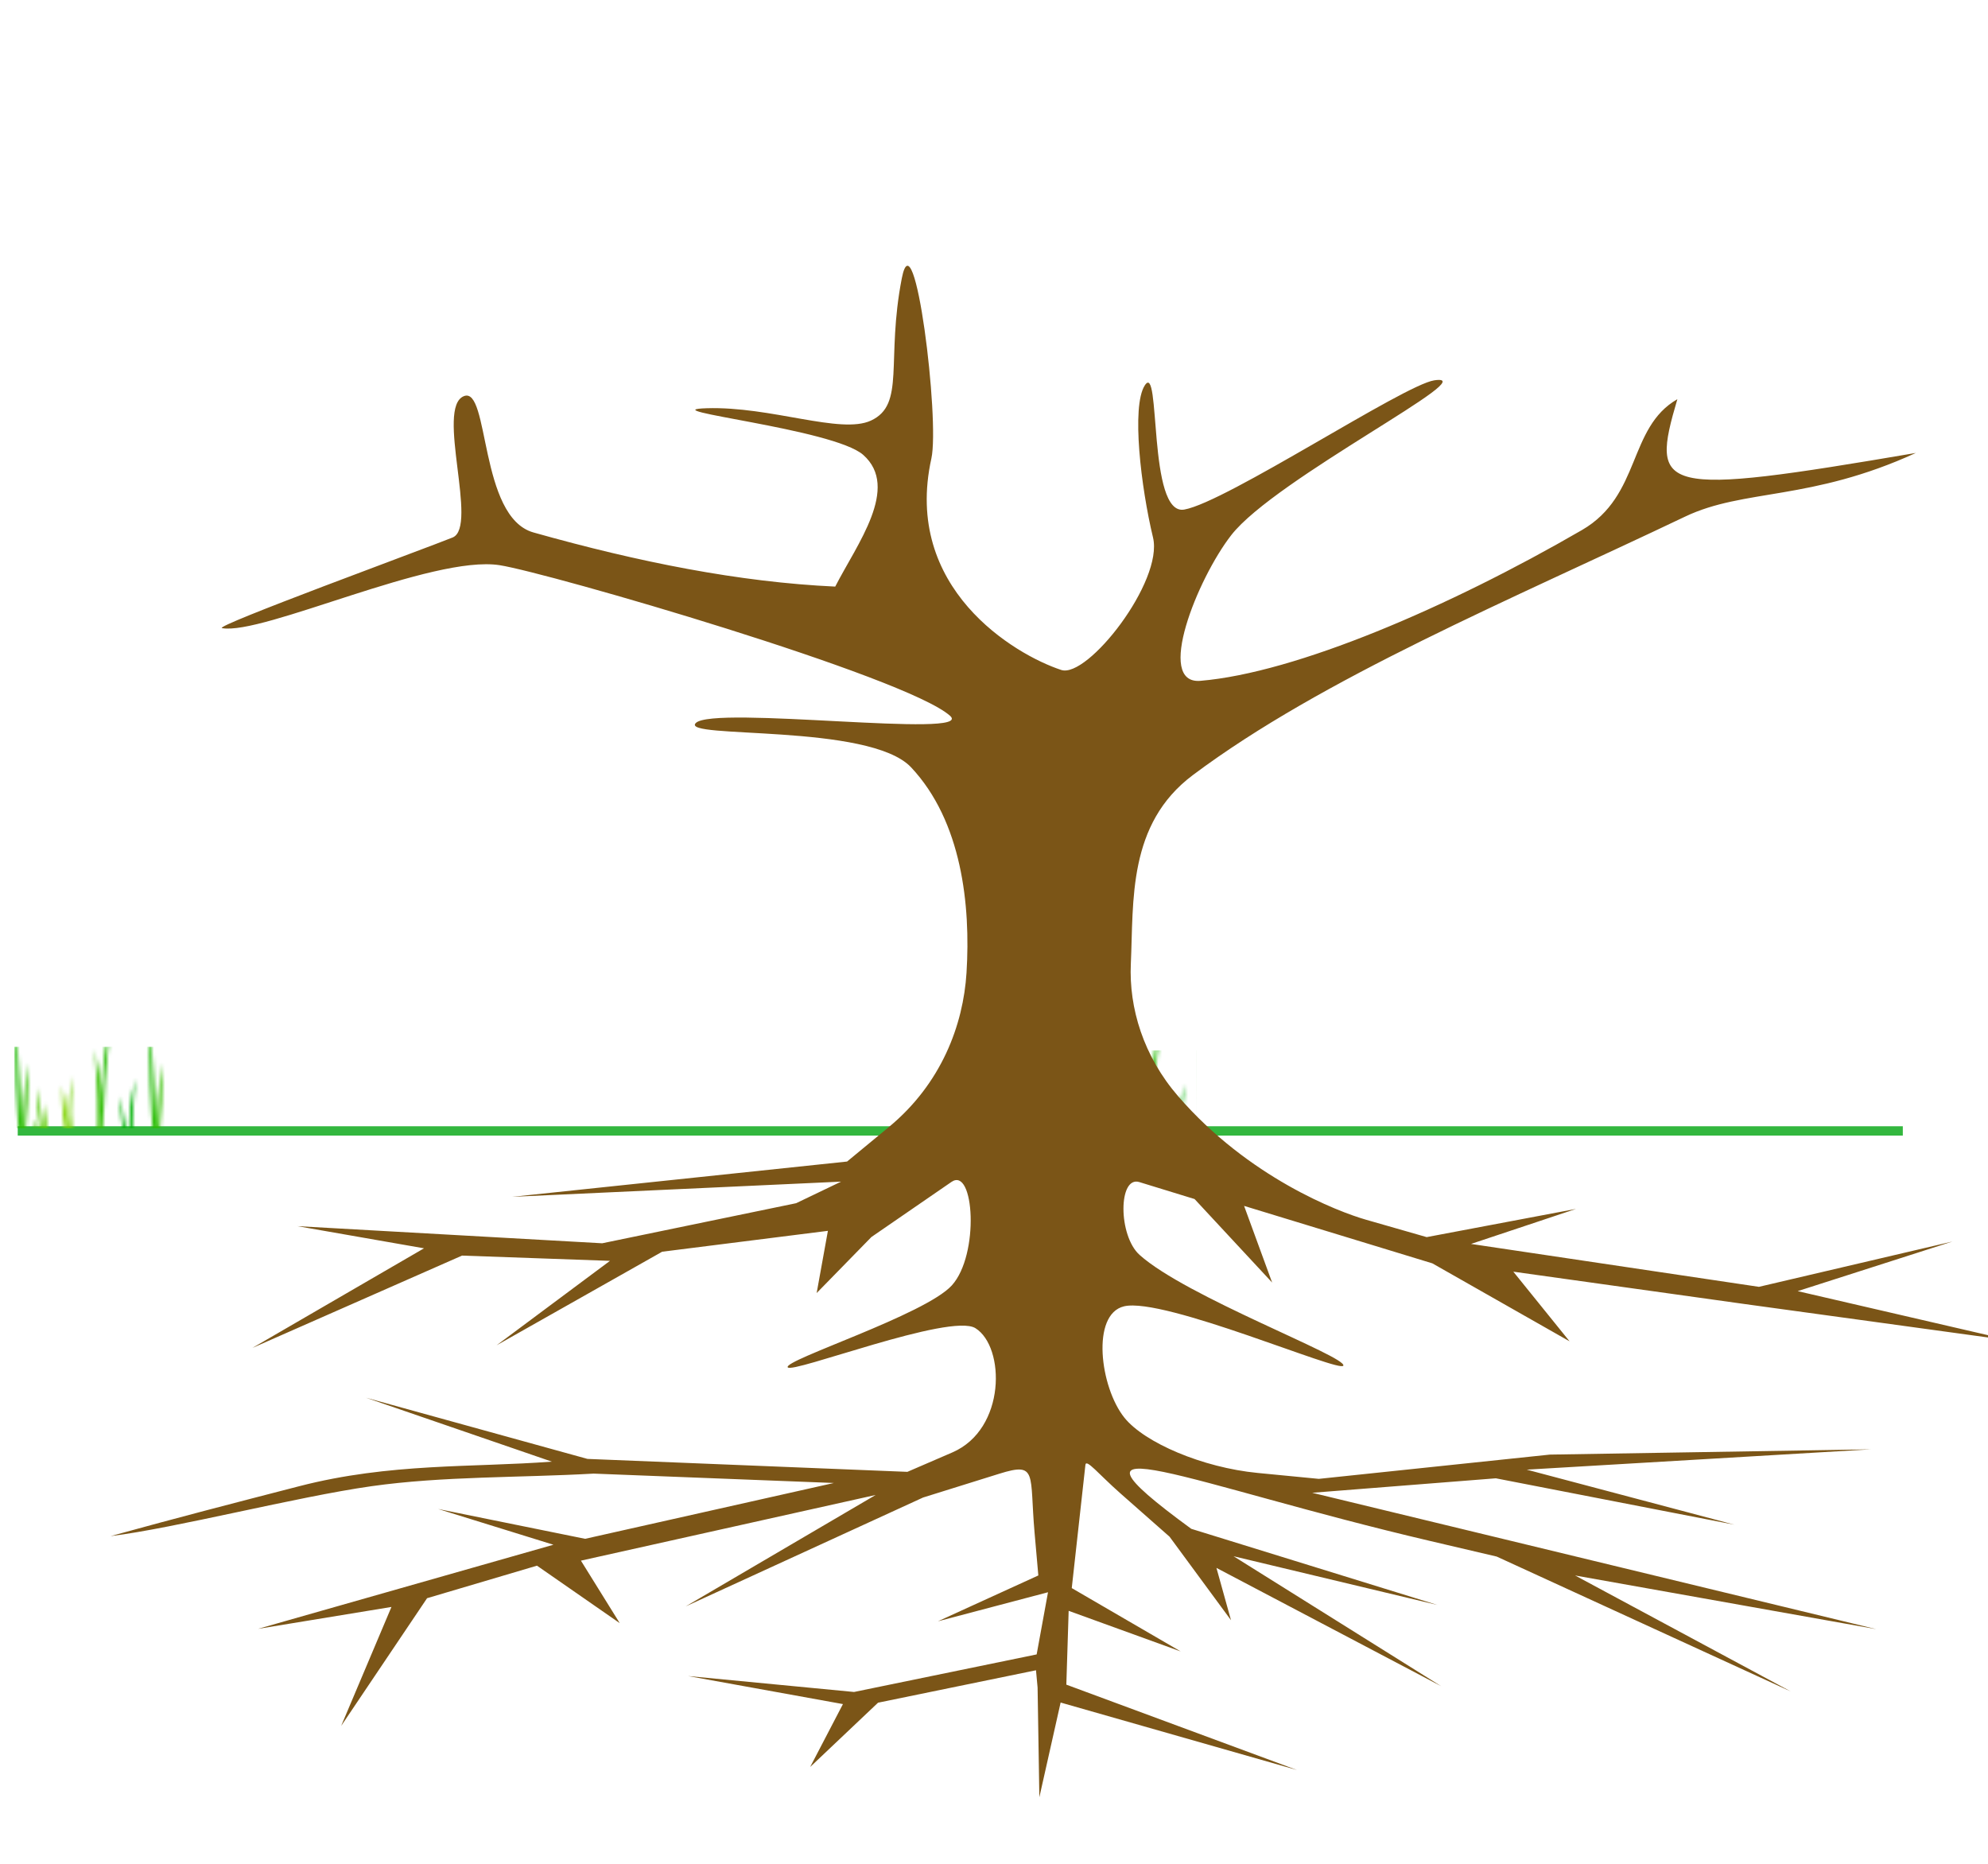 <?xml version="1.0"?><svg width="533.333" height="500" xmlns="http://www.w3.org/2000/svg" xmlns:xlink="http://www.w3.org/1999/xlink">
 <title>Tree</title>
 <defs>
  <pattern xlink:href="#pattern2380" patternTransform="translate(481.808,272.061)" id="pattern2390"/>
  <pattern xlink:href="#pattern2380" patternTransform="translate(522.525,272.061)" id="pattern2388"/>
  <pattern xlink:href="#pattern2374" patternTransform="translate(-598.213,273.079)" id="pattern2386"/>
  <pattern xlink:href="#pattern2374" patternTransform="translate(-471.99,274.097)" id="pattern2384"/>
  <pattern xlink:href="#pattern2374" patternTransform="translate(-364.09,272.061)" id="pattern2382"/>
  <pattern xlink:href="#pattern2372" patternTransform="translate(393.248,273.079)" id="pattern2380"/>
  <pattern xlink:href="#pattern2372" patternTransform="translate(282.294,272.061)" id="pattern2378"/>
  <pattern xlink:href="#pattern2372" patternTransform="translate(237.505,272.061)" id="pattern2376"/>
  <pattern xlink:href="#pattern2372" patternTransform="translate(-227.688,272.061)" id="pattern2374"/>
  <pattern xlink:href="#pattern2368" patternTransform="translate(147.8,271.552)" id="pattern2372"/>
  <linearGradient id="linearGradient2362">
   <stop stop-color="#00b207" offset="0" id="stop2363"/>
   <stop stop-color="#83d400" offset="0.5" id="stop2365"/>
   <stop stop-color="#00b207" offset="1" id="stop2364"/>
  </linearGradient>
  <linearGradient y2="154.812" y1="154.812" xlink:href="#linearGradient2362" x2="138.493" x1="104.287" id="linearGradient2367" gradientUnits="userSpaceOnUse" gradientTransform="matrix(0.961,0,0,1.04,-103.649,-150.874)"/>
  <pattern width="35.989" patternUnits="userSpaceOnUse" patternTransform="translate(93.85,187.064)" id="pattern2368" height="35.269">
   <path fill="url(#linearGradient2367)" fill-rule="evenodd" stroke-width="0.25pt" id="path2369" d="m32.21,34.999l3.779,0.135l-34.55,-0.045c-0.93,-11.786 -1.23,-18.444 -1.44,-35.089c1.709,17.155 1.62,21.444 2.159,32.57c0.09,-6.568 0.54,-12.506 1.62,-18.894c0.06,7.198 -0.24,13.766 -0.9,20.514c0.36,0.24 0.72,0.48 1.08,0.72l3.059,0c-1.14,-2.279 -1.649,-4.649 -1.799,-6.298c0.9,1.5 1.62,3.179 2.159,5.578c-0.78,-4.769 -1.29,-9.267 -1.26,-14.036c0.96,5.578 1.56,8.637 1.799,12.956c0.18,-2.939 0.09,-5.698 0.54,-8.817c0.39,3.719 0.42,7.258 0,10.527l5.578,0.09c-0.78,-5.098 -1.29,-9.207 -1.26,-15.295c1.2,5.818 1.32,9.477 1.979,14.216c-0.24,-5.818 -0.75,-7.948 0.99,-16.825c-0.57,9.357 -0.87,11.247 0.63,18.265l5.938,0c0.21,-9.357 0.15,-13.586 -0.72,-25.372c2.309,10.317 1.829,14.066 1.35,23.213c0.54,-7.678 0.36,-24.443 3.329,-30.501c-1.829,9.747 -2.129,21.114 -2.699,32.3l6.298,0c-0.84,-4.139 -1.59,-8.278 -1.44,-12.416c0.93,6.148 1.32,8.607 2.609,11.067c-0.45,-5.368 0.18,-10.827 1.53,-15.745c-0.6,6.688 -1.246,14.735 -0.36,17.185z"/>
  </pattern>
 </defs>
 <g>
  <title>Layer 1</title>
  <g id="g2391">
   <path fill="none" fill-rule="evenodd" stroke="#33b73e" stroke-width="2.5" stroke-miterlimit="4" id="path2348" d="m4.758,303.389l505.722,0l0,0"/>
   <rect fill="url(#pattern2372)" y="280.839" x="3.838" width="40.544" id="rect2370" height="21.81"/>
   <rect fill="url(#pattern2374)" y="291.836" x="-243.039" width="40.544" transform="translate(-132.44, -17.275) scale(-1, 1)" id="rect2373" height="21.81"/>
   <rect fill="url(#pattern2376)" y="281.154" x="104.896" width="40.544" id="rect2375" height="21.81"/>
   <rect fill="url(#pattern2378)" y="281.154" x="155.354" width="40.544" id="rect2377" height="21.81"/>
   <rect fill="url(#pattern2380)" y="281.783" x="280.351" width="40.544" id="rect2379" height="21.81"/>
   <rect fill="url(#pattern2382)" y="291.836" x="-396.705" width="40.544" transform="translate(-132.44, -17.275) scale(-1, 1)" id="rect2381" height="21.81"/>
   <rect fill="url(#pattern2384)" y="293.095" x="-518.261" width="40.544" transform="translate(-132.44, -17.275) scale(-1, 1)" id="rect2383" height="21.81"/>
   <rect fill="url(#pattern2386)" y="292.466" x="-660.46" width="40.544" transform="translate(-132.44, -17.275) scale(-1, 1)" id="rect2385" height="21.81"/>
   <rect fill="url(#pattern2388)" y="281.154" x="425.989" width="40.544" id="rect2387" height="21.81"/>
   <rect fill="url(#pattern2390)" y="281.154" x="380.119" width="40.544" id="rect2389" height="21.81"/>
  </g>
  <path transform="rotate(-0.175, 284.415, 276.619)" fill="#7b5517" fill-rule="evenodd" stroke-width="0.25pt" id="path1723" d="m244.645,205.733c13.55,14.531 15.882,36.975 14.696,55.147c-0.914,13.997 -6.819,29.729 -20.995,41.36l-11.202,9.191l-89.884,9.191l88.263,-3.807l-12.079,5.75l-52.061,10.593l-81.752,-4.842l33.946,6.046l-46.12,26.582l56.314,-24.598l39.686,1.531l-30.484,22.56l44.486,-24.965l44.486,-5.468l-3.07,16.686l14.744,-14.997l21.522,-14.714c6.109,-4.176 7.514,19.546 0,27.77c-7.182,7.861 -45.166,19.865 -44.089,21.829c1.023,1.866 43.674,-14.538 50.387,-10.34c7.983,4.993 8.216,27.102 -6.298,33.318l-12.072,5.17l-85.816,-3.734l-59.368,-16.596l49.805,17.296c-21.189,1.553 -43.382,0.165 -67.765,6.382c-18.276,4.66 -32.386,8.255 -50.678,13.244c17.399,-2.096 49.82,-10.377 70.041,-13.181c19.145,-2.655 39.737,-2.13 59.605,-3.195l64.444,2.711l-66.773,14.774l-39.423,-8.123l30.91,9.685l-79.312,22.323l35.808,-5.765l-13.588,31.871l23.153,-34.189l29.509,-8.637l22.161,15.49l-10.366,-16.802l79.124,-17.377l-51.043,29.727l63.772,-29.009l20.47,-6.319c10.322,-3.186 8.052,-0.021 9.404,15.893l0.971,11.432l-26.979,12.215l29.562,-7.703l-3.098,16.669l-49.019,9.926l-44.534,-4.412l41.544,7.652l-8.843,16.843l18.259,-17.187l42.403,-8.571l0.414,4.642l0.383,29.424l5.783,-25.388l63.351,18.294l-61.804,-23.09l0.683,-19.8l30.026,10.988l-29.175,-17.085l3.763,-33.039c0.199,-1.749 3.518,2.481 9.345,7.649l13.173,11.685l16.415,22.452l-3.865,-14.049l60.169,31.906l-55.564,-35.016l54.658,13.237l-65.989,-20.631c-40.914,-30.1 -0.103,-11.784 64.034,3.447l17.891,4.249l78.812,36.442l-57.799,-31.306l80.766,14.65l-151.225,-37.05l49.274,-3.732l63.971,12.639l-55.668,-14.935l92.345,-5.169l-86.142,1.15l-61.998,6.32l-16.416,-1.641c-14.732,-1.473 -30.32,-8.192 -35.691,-14.936c-6.526,-8.192 -8.89,-27.786 0,-29.871c10.705,-2.51 58.142,18.198 58.785,16.084c0.756,-2.482 -42.144,-18.61 -54.586,-29.871c-5.753,-5.206 -5.654,-21.286 0,-19.531l14.805,4.596l20.743,22.468l-7.463,-20.588l50.465,15.569l36.742,21.029l-15.031,-18.731l62.165,8.89l71.629,10.062l-57.527,-13.498l41.566,-13.185l-51.961,11.999l-77.199,-11.746l28.204,-9.309l-40.093,7.445l-16.34,-4.741c-7.33,-2.127 -31.386,-11.366 -50.207,-33.236c-9.287,-10.792 -13.176,-23.729 -12.597,-35.615c0.82,-16.836 -0.808,-37.45 16.796,-50.551c34.883,-25.961 85.267,-46.704 132.267,-68.933c15.857,-7.5 33.641,-4.036 61.957,-16.89c-69.186,11.577 -71.355,10.251 -63.937,-14.618c-13.366,7.627 -9.722,25.831 -25.717,35.036c-35.898,20.66 -76.903,38.057 -102.47,40.129c-12.223,0.991 -0.742,-27.392 8.398,-39.062c11.855,-15.137 68.728,-43.422 54.586,-41.36c-8.161,1.19 -55.885,32.514 -67.183,34.467c-9.918,1.714 -6.094,-40.199 -10.497,-33.318c-3.627,5.668 -1.084,27.371 2.1,40.785c2.795,11.777 -17.668,37.805 -24.728,35.459c-12.535,-4.165 -42.468,-22.086 -34.672,-56.812c2.331,-10.381 -4.33,-65.823 -7.783,-48.376c-4.366,22.061 0.949,33.838 -8.398,38.134c-8.149,3.746 -26.786,-3.946 -44.089,-3.447c-15.599,0.45 34.032,5.56 41.989,12.638c9.912,8.817 -1.752,23.957 -7.616,35.313c-25.628,-1.259 -52.672,-6.713 -80.922,-14.772c-14.611,-4.168 -11.633,-39.321 -18.535,-36.625c-7.686,3.002 3.88,35.097 -3.149,37.913c-7.428,2.976 -64.459,23.676 -61.934,24.127c10.991,1.96 56.458,-19.532 74.531,-16.659c12.977,2.063 109.029,30.226 120.72,40.785c6.878,6.212 -63.515,-3.084 -68.233,1.723c-4.253,4.333 46.593,0.114 57.735,12.063z"/>
 </g>
</svg>